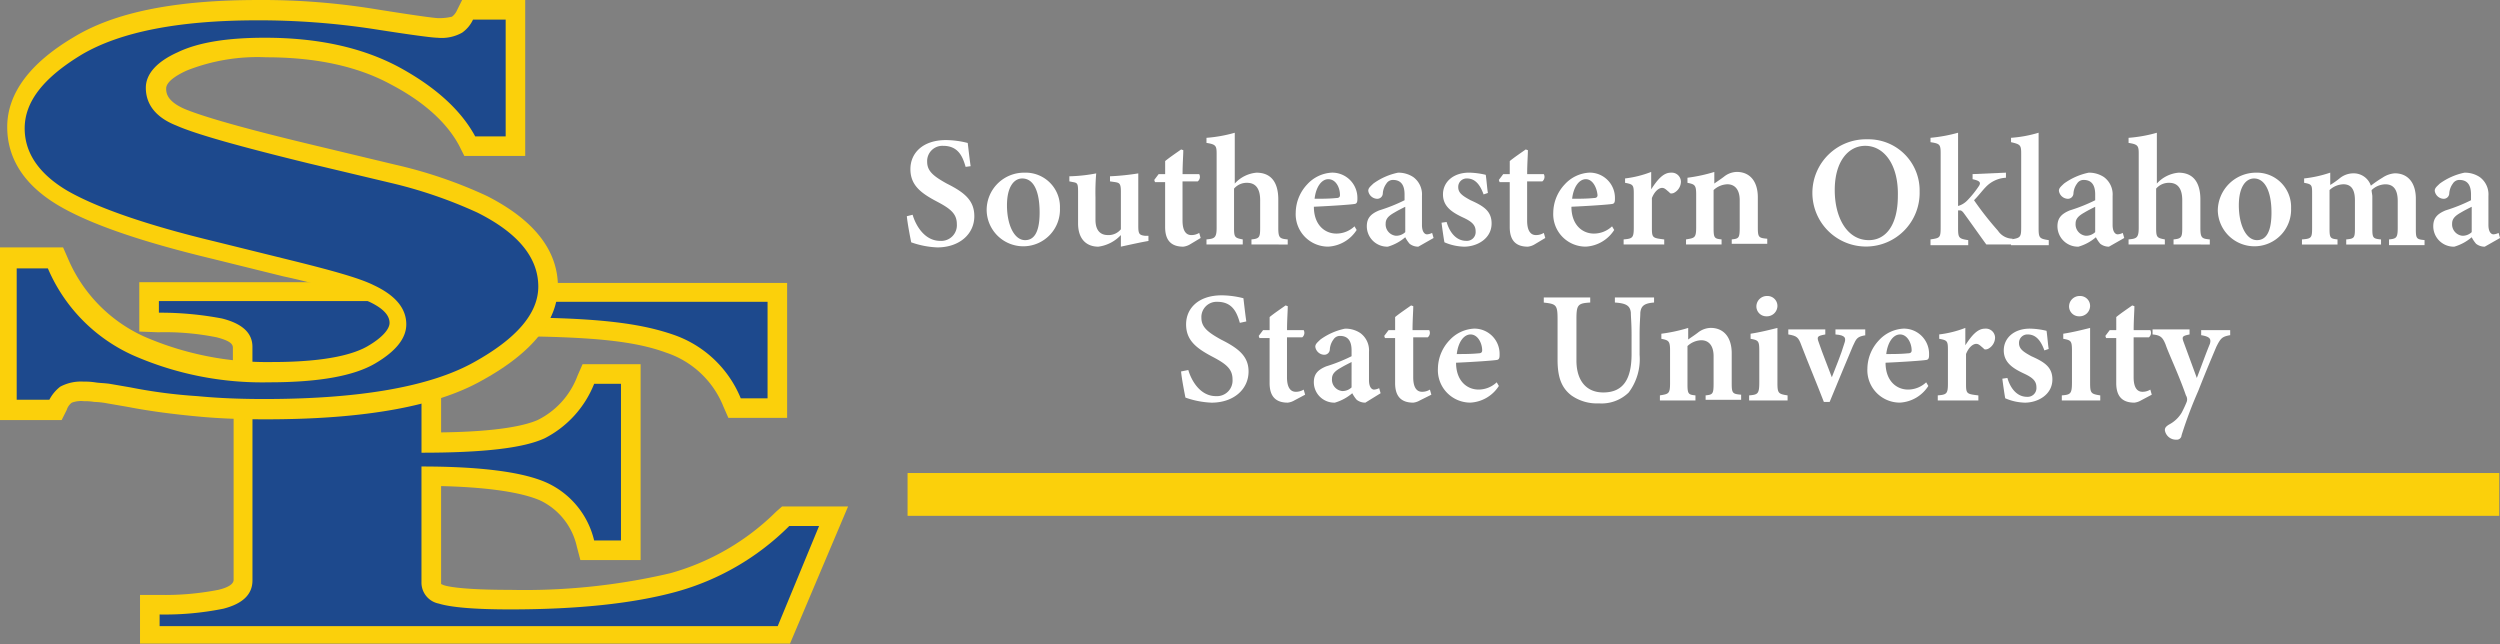 <?xml version="1.0" encoding="UTF-8"?> <svg xmlns="http://www.w3.org/2000/svg" width="285.352" height="73.534" viewBox="0 0 285.352 73.534"><rect x="0" y="0" width="285.352" height="73.534" fill="#808080" stroke="none"/><g id="se-logo-header.svg" transform="translate(-17.2 -14.999)"><g id="Group_1" data-name="Group 1" transform="translate(17.2 14.999)"><path id="Path_1" data-name="Path 1" d="M36.483,95.221V89.59h2.153a31.662,31.662,0,0,0,6.79-.58c1.739-.414,1.739-.994,1.739-1.159V66.735l2.236.083h1.408a71,71,0,0,0,17.307-1.739l2.733-.745v6.707c6.707-.083,9.688-.828,11.013-1.408a9.206,9.206,0,0,0,4.554-5.051l.58-1.325H93.62V85.615H86.747l-.414-1.573a7.66,7.66,0,0,0-4.14-5.217c-1.491-.662-4.637-1.491-11.345-1.656V88.348h0a3.478,3.478,0,0,0,.414.166c.58.166,2.4.5,7.453.5a72.862,72.862,0,0,0,18.3-1.9,27.729,27.729,0,0,0,12.09-7.039l.662-.58H117.3l-6.625,15.65H36.483Zm67.156-25.836-.58-1.325a10.642,10.642,0,0,0-6.542-6.128c-3.147-1.159-7.2-1.656-14.077-1.822l-3.809-.083L80.7,56.8a5.915,5.915,0,0,0,.662-1.242l.414-1.573h28.568v15.4ZM51.471,65.741c-.745,0-2.153-.083-2.236-.083l-2.153-.083V61.353c0-.5-.58-.828-1.822-1.159a29.865,29.865,0,0,0-6.707-.58L36.4,59.531V53.9H65.714l.662,1.076a8.481,8.481,0,0,1,1.242,3.561v.331c-.166,1.739-.994,2.981-2.815,4.306l-.083.083-.083.083C61.9,64.913,57.516,65.741,51.471,65.741Z" transform="translate(-20.501 -21.687)" fill="#fbd00b"></path><path id="Path_2" data-name="Path 2" d="M114.454,82.17h-3.4a29.242,29.242,0,0,1-13,7.535q-7.328,1.987-18.88,1.987c-4.14,0-6.79-.248-8.115-.662a2.439,2.439,0,0,1-1.987-2.4V75.38c6.956,0,11.759.662,14.408,1.9a9.7,9.7,0,0,1,5.3,6.542h3.064V65.94H88.784a11.935,11.935,0,0,1-5.631,6.211c-2.484,1.159-7.2,1.656-14.077,1.656V67.679c-4.637,1.242-10.6,1.822-17.8,1.822H49.782v18.88c0,1.573-1.076,2.65-3.312,3.229a33.714,33.714,0,0,1-7.287.662V93.6h70.551l4.72-11.427ZM105.511,67.6h3.064V56.583H83.9a6.255,6.255,0,0,1-.911,1.822c7.618.166,11.593.828,14.74,1.9a12.792,12.792,0,0,1,7.784,7.287ZM65.929,58.984a7.071,7.071,0,0,0-.911-2.484H39.1v1.325a37.441,37.441,0,0,1,7.2.662q3.478.869,3.478,3.229V63.87s1.408.083,2.153.083c5.631,0,9.688-.745,12.09-2.153A4,4,0,0,0,65.929,58.984Z" transform="translate(-20.965 -22.134)" fill="#1d498d"></path><path id="Path_3" data-name="Path 3" d="M47.507,62.862c-2.567,0-5.217-.083-7.784-.331-2.65-.248-5.3-.58-7.867-1.076l-2.4-.414a9.124,9.124,0,0,0-1.491-.166,6.293,6.293,0,0,0-1.159-.083,3.1,3.1,0,0,0-1.408.166,1.638,1.638,0,0,0-.58.828l-.58,1.159H17.2V43.237h7.2l.58,1.325a17.132,17.132,0,0,0,8.695,8.86,35.211,35.211,0,0,0,14.574,2.9c6.542,0,9.523-.994,10.931-1.822,1.573-.911,2.484-1.9,2.484-2.65q0-1.366-2.484-2.484a65.425,65.425,0,0,0-9.606-2.815l-8.032-1.987c-8.281-1.987-13.994-3.975-17.555-6.045-3.975-2.319-5.962-5.382-5.962-9.026,0-3.809,2.567-7.287,7.618-10.268C30.283,16.407,37.156,15,46.679,15a80.561,80.561,0,0,1,13.58,1.076c5.714.911,6.79.994,6.956.994a6.293,6.293,0,0,0,1.573-.166,1.8,1.8,0,0,0,.58-.745L69.948,15h7.2V32.8H70.2l-.58-1.159c-1.408-2.65-4.058-5.051-7.867-7.039-3.809-2.07-8.612-3.064-14.16-3.064a21.961,21.961,0,0,0-9.026,1.491c-.745.331-2.4,1.159-2.4,2.07,0,.414,0,1.408,2.07,2.319,2.153.911,7.121,2.319,14.74,4.14L62.33,33.8a52.223,52.223,0,0,1,10.434,3.561c5.382,2.733,8.115,6.211,8.115,10.351,0,3.892-2.9,7.535-8.612,10.682C67.05,61.372,58.852,62.862,47.507,62.862Z" transform="translate(-17.2 -14.999)" fill="#fbd00b"></path><path id="Path_4" data-name="Path 4" d="M19.666,61.091h3.561A4.577,4.577,0,0,1,24.468,59.6a5.008,5.008,0,0,1,2.65-.58,8.061,8.061,0,0,1,1.325.083c.5.083,1.076.083,1.656.166l2.4.414a58.074,58.074,0,0,0,7.618.994c2.567.248,5.134.331,7.618.331,10.931,0,18.88-1.408,23.848-4.14s7.453-5.631,7.453-8.695q0-4.968-6.956-8.446a52.614,52.614,0,0,0-9.937-3.4L52.788,34.1C45,32.191,39.953,30.783,37.718,29.79c-2.319-.911-3.478-2.4-3.478-4.306,0-1.573,1.242-2.981,3.644-4.058,2.4-1.159,5.8-1.656,9.937-1.656,5.962,0,11.013,1.076,15.236,3.312,4.14,2.236,7.121,4.886,8.778,7.949h3.478V17.7H71.586a3.75,3.75,0,0,1-1.242,1.491,4.752,4.752,0,0,1-2.815.58c-.58,0-3.064-.331-7.287-.994a86.753,86.753,0,0,0-13.249-.994c-9.026,0-15.651,1.325-20.039,3.892-4.389,2.65-6.542,5.382-6.542,8.446,0,2.815,1.656,5.217,4.886,7.121,3.312,1.9,8.943,3.892,16.893,5.8l8.032,1.987c5.051,1.242,8.363,2.153,10.02,2.981q3.726,1.739,3.726,4.472c0,1.573-1.159,3.064-3.561,4.472S54.03,59.1,48.317,59.1A36.666,36.666,0,0,1,32.832,56.04,19.087,19.087,0,0,1,23.061,46.1H19.5V61.091Z" transform="translate(-17.595 -15.463)" fill="#1d498d"></path></g><g id="Group_3" data-name="Group 3" transform="translate(120.709 30.153)"><g id="Group_2" data-name="Group 2"><path id="Path_5" data-name="Path 5" d="M148.907,37.364c-.331-1.159-.828-2.4-2.567-2.4a1.739,1.739,0,0,0-1.822,1.822c0,1.076.745,1.656,2.236,2.484,1.987.994,3.147,1.9,3.147,3.726,0,2.07-1.739,3.561-4.223,3.561a10.02,10.02,0,0,1-2.981-.58c-.083-.414-.414-2.07-.5-2.981l.662-.166c.331,1.159,1.325,2.981,3.147,2.981a1.782,1.782,0,0,0,1.9-1.9c0-1.159-.662-1.739-2.236-2.567-1.9-.994-3.064-1.9-3.064-3.726s1.408-3.312,4.058-3.312a10.33,10.33,0,0,1,2.484.331c.083.662.166,1.491.331,2.65Z" transform="translate(-142.2 -33.472)" fill="#fff"></path><path id="Path_6" data-name="Path 6" d="M157.506,38.8a3.913,3.913,0,0,1,4.058,4.058,4.184,4.184,0,1,1-8.364.248,4.263,4.263,0,0,1,4.307-4.306Zm-.248.662c-.911,0-1.739.911-1.739,3.064,0,2.236.828,3.975,2.07,3.975.828,0,1.656-.58,1.656-3.147,0-2.4-.662-3.892-1.987-3.892Z" transform="translate(-144.091 -34.245)" fill="#fff"></path><path id="Path_7" data-name="Path 7" d="M173.709,46.6c-.994.166-2.07.414-3.229.662V45.939a4.3,4.3,0,0,1-2.567,1.325c-1.408,0-2.319-.911-2.319-2.65V40.97c0-.911-.083-.994-.58-1.076l-.414-.083v-.58a18.268,18.268,0,0,0,3.064-.331,25.019,25.019,0,0,0-.083,2.733V44.2c0,1.325.662,1.739,1.408,1.739a1.8,1.8,0,0,0,1.491-.662V40.97c0-.911-.166-.994-.662-1.076l-.58-.083v-.58a27.968,27.968,0,0,0,3.229-.331v5.962c0,.911.083,1.076.745,1.159h.414v.58Z" transform="translate(-146.051 -34.263)" fill="#fff"></path><path id="Path_8" data-name="Path 8" d="M180.358,46.448a1.9,1.9,0,0,1-.745.248c-1.325,0-2.07-.662-2.07-2.236V39.326h-1.159l-.083-.248.5-.662h.745V36.925c.5-.414,1.242-.911,1.822-1.325l.248.083c0,.58-.083,1.573-.083,2.733h1.9a.662.662,0,0,1-.166.828h-1.739v4.472c0,1.408.58,1.656.994,1.656a1.669,1.669,0,0,0,.911-.248l.166.58Z" transform="translate(-148.063 -33.695)" fill="#fff"></path><path id="Path_9" data-name="Path 9" d="M188.634,46.052v-.58c.911-.083.994-.248.994-1.325V41c0-1.408-.58-1.987-1.491-1.987a1.9,1.9,0,0,0-1.491.662v4.472c0,1.076.083,1.159.994,1.325v.58H183.5v-.58c.911-.083,1.159-.166,1.159-1.325V35.7c0-.911-.083-1.076-1.159-1.242v-.58a16.166,16.166,0,0,0,3.229-.58v5.8a3.785,3.785,0,0,1,2.484-1.242c1.573,0,2.484.994,2.484,3.064v3.229c0,1.159.166,1.242,1.076,1.325v.58Z" transform="translate(-149.301 -33.3)" fill="#fff"></path><path id="Path_10" data-name="Path 10" d="M202.755,45.342a4.111,4.111,0,0,1-3.229,1.9,3.7,3.7,0,0,1-3.726-3.892,4.784,4.784,0,0,1,1.325-3.229,4.082,4.082,0,0,1,2.815-1.325,2.878,2.878,0,0,1,2.9,2.9c0,.331,0,.58-.248.662-.331.083-2.815.248-4.72.331,0,2.07,1.242,3.064,2.567,3.064a3.013,3.013,0,0,0,2.07-.828Zm-3.229-5.8c-.745,0-1.408.828-1.573,2.236.828,0,1.656,0,2.484-.083.248,0,.414-.083.414-.331C200.85,40.456,200.353,39.545,199.525,39.545Z" transform="translate(-151.414 -34.246)" fill="#fff"></path><path id="Path_11" data-name="Path 11" d="M211.479,47.246a1.573,1.573,0,0,1-.994-.331,3.891,3.891,0,0,1-.5-.745A5.287,5.287,0,0,1,208,47.246a2.333,2.333,0,0,1-2.4-2.319c0-.911.414-1.408,1.408-1.822a18.773,18.773,0,0,0,2.9-1.159v-.662c0-1.076-.414-1.656-1.325-1.656a.869.869,0,0,0-.745.414,2.13,2.13,0,0,0-.414,1.159.63.63,0,0,1-.663.58,1.058,1.058,0,0,1-.994-.911c0-.331.248-.5.58-.828a7.3,7.3,0,0,1,2.815-1.242,3.064,3.064,0,0,1,1.739.5,2.451,2.451,0,0,1,.994,2.153v3.312c0,.828.331,1.076.58,1.076a1.535,1.535,0,0,0,.58-.166l.166.58Zm-1.491-4.554c-.331.166-.828.414-1.242.662-.58.331-.994.662-.994,1.242A1.308,1.308,0,0,0,208.912,46a1.485,1.485,0,0,0,1.077-.414Z" transform="translate(-153.1 -34.245)" fill="#fff"></path><path id="Path_12" data-name="Path 12" d="M220.7,41.284c-.414-1.159-.994-1.822-1.9-1.822a.956.956,0,0,0-.994.994c0,.662.5.994,1.408,1.491,1.491.662,2.4,1.242,2.4,2.65,0,1.739-1.656,2.65-3.147,2.65a5.962,5.962,0,0,1-2.236-.5c-.083-.414-.248-1.573-.331-2.236l.58-.083c.331,1.159,1.076,2.153,2.236,2.153a1,1,0,0,0,1.076-1.076c0-.662-.331-1.076-1.408-1.573-1.242-.58-2.319-1.242-2.319-2.65s1.159-2.484,2.981-2.484a8.87,8.87,0,0,1,1.9.248c.083.5.166,1.656.248,2.07Z" transform="translate(-154.871 -34.246)" fill="#fff"></path><path id="Path_13" data-name="Path 13" d="M227.858,46.448a1.9,1.9,0,0,1-.745.248c-1.325,0-2.07-.662-2.07-2.236V39.326h-1.159l-.083-.248.5-.662h.745V36.925c.5-.414,1.242-.911,1.822-1.325l.248.083c0,.58-.083,1.573-.083,2.733h1.9a.662.662,0,0,1-.166.828h-1.739v4.472c0,1.408.58,1.656.994,1.656a1.669,1.669,0,0,0,.911-.248l.166.58Z" transform="translate(-156.23 -33.695)" fill="#fff"></path><path id="Path_14" data-name="Path 14" d="M238.255,45.342a4.111,4.111,0,0,1-3.229,1.9,3.7,3.7,0,0,1-3.726-3.892,4.784,4.784,0,0,1,1.325-3.229,4.082,4.082,0,0,1,2.815-1.325,2.878,2.878,0,0,1,2.9,2.9c0,.331,0,.58-.248.662-.331.083-2.815.248-4.72.331,0,2.07,1.242,3.064,2.567,3.064a3.013,3.013,0,0,0,2.07-.828Zm-3.229-5.8c-.745,0-1.408.828-1.573,2.236.828,0,1.656,0,2.484-.083.248,0,.414-.083.414-.331C236.267,40.456,235.771,39.545,235.025,39.545Z" transform="translate(-157.518 -34.246)" fill="#fff"></path><path id="Path_15" data-name="Path 15" d="M245.554,46.981H241V46.4c.994-.083,1.159-.166,1.159-1.325V41.184c0-.994-.083-1.076-.994-1.242v-.5a12.1,12.1,0,0,0,2.981-.745v1.987c.745-1.159,1.408-1.9,2.236-1.9a1.053,1.053,0,0,1,1.159.994,1.467,1.467,0,0,1-.828,1.325c-.248.083-.414.083-.5-.083-.331-.248-.5-.5-.828-.5s-.828.331-1.159,1.159v3.4c0,1.159.083,1.159,1.408,1.325v.58Z" transform="translate(-159.187 -34.228)" fill="#fff"></path><path id="Path_16" data-name="Path 16" d="M254.817,46.981V46.4c.828-.083.911-.166.911-1.408V41.929c0-1.242-.58-1.822-1.408-1.822a2.422,2.422,0,0,0-1.573.662v4.306c0,1.159.083,1.242.911,1.325v.58H249.6V46.4c.994-.166,1.159-.166,1.159-1.408V41.267c0-1.076-.166-1.159-.994-1.325v-.58a18.291,18.291,0,0,0,3.064-.662v1.325c.331-.248.745-.5,1.159-.828a2.43,2.43,0,0,1,1.408-.5c1.491,0,2.4,1.076,2.4,2.9v3.4c0,1.159.083,1.242,1.076,1.325v.58h-4.058Z" transform="translate(-160.665 -34.228)" fill="#fff"></path><path id="Path_17" data-name="Path 17" d="M273.293,34.2a5.835,5.835,0,0,1,5.962,5.962,6.121,6.121,0,1,1-5.962-5.962Zm-.248.745c-1.9,0-3.478,1.739-3.478,5.051,0,3.147,1.408,5.714,3.892,5.714,1.9,0,3.312-1.656,3.312-5.051.083-3.561-1.573-5.714-3.726-5.714Z" transform="translate(-163.657 -33.454)" fill="#fff"></path><path id="Path_18" data-name="Path 18" d="M292.657,46.052h-2.981c-.083-.083-2.484-3.478-2.567-3.561-.166-.248-.331-.331-.414-.331h-.248v1.987c0,1.159.083,1.242,1.159,1.408v.58H283.3v-.662c1.076-.166,1.159-.166,1.159-1.408V35.7c0-1.076-.083-1.159-1.159-1.325v-.5a17.711,17.711,0,0,0,3.147-.58v8.363A2.378,2.378,0,0,0,287.523,41a11.606,11.606,0,0,0,1.325-1.656c.248-.414,0-.58-.745-.745v-.58l3.809-.166v.58a3.409,3.409,0,0,0-2.319,1.076c-.331.331-.828.994-1.325,1.491A35.988,35.988,0,0,0,291,44.479a2.02,2.02,0,0,0,1.656.911v.662Z" transform="translate(-166.46 -33.3)" fill="#fff"></path><path id="Path_19" data-name="Path 19" d="M294.4,46.052v-.58c1.076-.166,1.159-.248,1.159-1.408V35.7c0-.994-.083-1.076-1.159-1.325v-.5a14.279,14.279,0,0,0,3.147-.58V44.148c0,1.159.083,1.242,1.159,1.408v.58H294.4Z" transform="translate(-168.368 -33.3)" fill="#fff"></path><path id="Path_20" data-name="Path 20" d="M306.679,47.246a1.573,1.573,0,0,1-.994-.331,3.892,3.892,0,0,1-.5-.745,5.287,5.287,0,0,1-1.987,1.076,2.333,2.333,0,0,1-2.4-2.319c0-.911.414-1.408,1.408-1.822a18.772,18.772,0,0,0,2.9-1.159v-.662c0-1.076-.414-1.656-1.325-1.656a.869.869,0,0,0-.745.414,2.13,2.13,0,0,0-.414,1.159.63.63,0,0,1-.662.58,1.058,1.058,0,0,1-.994-.911c0-.331.248-.5.58-.828a7.3,7.3,0,0,1,2.815-1.242,3.064,3.064,0,0,1,1.739.5,2.451,2.451,0,0,1,.994,2.153v3.312c0,.828.331,1.076.58,1.076a1.535,1.535,0,0,0,.58-.166l.166.58Zm-1.573-4.554c-.331.166-.828.414-1.242.662-.58.331-.994.662-.994,1.242A1.308,1.308,0,0,0,304.029,46a1.485,1.485,0,0,0,1.076-.414Z" transform="translate(-169.468 -34.245)" fill="#fff"></path><path id="Path_21" data-name="Path 21" d="M315.734,46.052v-.58c.911-.083.994-.248.994-1.325V41c0-1.408-.58-1.987-1.491-1.987a1.9,1.9,0,0,0-1.49.662v4.472c0,1.076.083,1.159.994,1.325v.58H310.6v-.58c.911-.083,1.159-.166,1.159-1.325V35.7c0-.911-.083-1.076-1.159-1.242v-.58a16.166,16.166,0,0,0,3.229-.58v5.8a3.785,3.785,0,0,1,2.484-1.242c1.573,0,2.484.994,2.484,3.064v3.229c0,1.159.166,1.242,1.076,1.325v.58Z" transform="translate(-171.153 -33.3)" fill="#fff"></path><path id="Path_22" data-name="Path 22" d="M327.206,38.8a3.913,3.913,0,0,1,4.058,4.058,4.184,4.184,0,1,1-8.364.248,4.364,4.364,0,0,1,4.307-4.306Zm-.166.662c-.911,0-1.739.911-1.739,3.064,0,2.236.828,3.975,2.07,3.975.828,0,1.656-.58,1.656-3.147C329.028,40.952,328.282,39.462,327.04,39.462Z" transform="translate(-173.268 -34.245)" fill="#fff"></path><path id="Path_23" data-name="Path 23" d="M344.437,47v-.58c.828-.083.994-.166.994-1.325V42.029c0-1.408-.58-1.9-1.408-1.9a2.332,2.332,0,0,0-1.573.662c0,.248.083.5.083.745v3.644c0,1.076.083,1.159.994,1.242V47h-3.975v-.58c.911-.083.994-.166.994-1.242V41.947c0-1.325-.5-1.822-1.325-1.822a2.422,2.422,0,0,0-1.573.662v4.389c0,1.076.083,1.159.911,1.242V47H334.5v-.58c1.076-.083,1.159-.166,1.159-1.325V41.284c0-1.076,0-1.159-.911-1.325v-.5a13.871,13.871,0,0,0,2.981-.662v1.408a10.047,10.047,0,0,0,1.159-.828,2.484,2.484,0,0,1,1.491-.5,2.065,2.065,0,0,1,1.987,1.408,12.633,12.633,0,0,1,1.325-.911,2.886,2.886,0,0,1,1.408-.5c1.491,0,2.4,1.076,2.4,2.9v3.478c0,1.076.083,1.159.994,1.242v.58h-4.058Z" transform="translate(-175.262 -34.246)" fill="#fff"></path><path id="Path_24" data-name="Path 24" d="M358.479,47.246a1.573,1.573,0,0,1-.994-.331,3.889,3.889,0,0,1-.5-.745A5.286,5.286,0,0,1,355,47.246a2.333,2.333,0,0,1-2.4-2.319c0-.911.414-1.408,1.408-1.822a18.772,18.772,0,0,0,2.9-1.159v-.662c0-1.076-.414-1.656-1.325-1.656a.869.869,0,0,0-.745.414,2.13,2.13,0,0,0-.414,1.159.63.63,0,0,1-.662.58,1.058,1.058,0,0,1-.994-.911c0-.331.248-.5.58-.828a7.3,7.3,0,0,1,2.815-1.242,3.064,3.064,0,0,1,1.739.5,2.451,2.451,0,0,1,.994,2.153v3.312c0,.828.331,1.076.58,1.076a1.535,1.535,0,0,0,.58-.166l.166.58Zm-1.491-4.554c-.331.166-.828.414-1.242.662-.58.331-.994.662-.994,1.242A1.308,1.308,0,0,0,355.912,46a1.485,1.485,0,0,0,1.076-.414Z" transform="translate(-178.374 -34.245)" fill="#fff"></path><path id="Path_25" data-name="Path 25" d="M186.707,58.847c-.331-1.159-.828-2.4-2.567-2.4a1.739,1.739,0,0,0-1.822,1.822c0,1.076.745,1.656,2.236,2.484,1.987.994,3.147,1.9,3.147,3.643,0,2.07-1.739,3.561-4.223,3.561a10.019,10.019,0,0,1-2.981-.58c-.083-.414-.414-2.07-.5-2.981l.828-.166c.331,1.159,1.325,2.981,3.147,2.981a1.782,1.782,0,0,0,1.9-1.9c0-1.159-.662-1.739-2.236-2.567-1.9-.994-3.064-1.9-3.064-3.726s1.408-3.312,4.058-3.312a10.33,10.33,0,0,1,2.484.331c.083.662.166,1.491.331,2.65Z" transform="translate(-148.699 -37.151)" fill="#fff"></path><path id="Path_26" data-name="Path 26" d="M194.758,67.948a1.9,1.9,0,0,1-.745.248c-1.325,0-2.07-.662-2.07-2.236V60.826h-1.159l-.083-.248.5-.662h.745V58.425c.5-.414,1.242-.911,1.822-1.325l.248.083c0,.58-.083,1.573-.083,2.733h1.9a.662.662,0,0,1-.166.828h-1.739V65.3c0,1.408.58,1.656.994,1.656a1.669,1.669,0,0,0,.911-.248l.166.58Z" transform="translate(-150.539 -37.392)" fill="#fff"></path><path id="Path_27" data-name="Path 27" d="M204.179,68.746a1.573,1.573,0,0,1-.994-.331,3.892,3.892,0,0,1-.5-.745,5.287,5.287,0,0,1-1.987,1.076,2.333,2.333,0,0,1-2.4-2.319c0-.911.414-1.408,1.408-1.822a18.774,18.774,0,0,0,2.9-1.159v-.662c0-1.076-.414-1.656-1.325-1.656a.869.869,0,0,0-.745.414,2.13,2.13,0,0,0-.414,1.159.63.63,0,0,1-.662.58,1.058,1.058,0,0,1-.994-.911c0-.331.248-.5.58-.828a7.3,7.3,0,0,1,2.815-1.242,3.064,3.064,0,0,1,1.739.5,2.451,2.451,0,0,1,.994,2.153v3.229c0,.828.331,1.076.58,1.076a1.535,1.535,0,0,0,.58-.166l.166.58Zm-1.573-4.637c-.331.166-.828.414-1.242.662-.58.331-.994.662-.994,1.242a1.308,1.308,0,0,0,1.159,1.408,1.485,1.485,0,0,0,1.076-.414Z" transform="translate(-151.845 -37.942)" fill="#fff"></path><path id="Path_28" data-name="Path 28" d="M212.058,67.948a1.9,1.9,0,0,1-.745.248c-1.325,0-2.07-.662-2.07-2.236V60.826h-1.159L208,60.578l.5-.662h.745V58.425c.5-.414,1.242-.911,1.822-1.325l.248.083c0,.58-.083,1.573-.083,2.733h1.9a.662.662,0,0,1-.166.828h-1.656V65.3c0,1.408.58,1.656.994,1.656a1.669,1.669,0,0,0,.911-.248l.166.58Z" transform="translate(-153.513 -37.392)" fill="#fff"></path><path id="Path_29" data-name="Path 29" d="M222.355,66.842a4.111,4.111,0,0,1-3.229,1.9,3.7,3.7,0,0,1-3.726-3.892,4.784,4.784,0,0,1,1.325-3.229,4.082,4.082,0,0,1,2.815-1.325,2.878,2.878,0,0,1,2.9,2.9c0,.331,0,.58-.248.662-.331.083-2.815.248-4.72.331,0,2.07,1.242,3.064,2.567,3.064a3.013,3.013,0,0,0,2.07-.828Zm-3.229-5.879c-.745,0-1.408.828-1.573,2.236.828,0,1.656,0,2.484-.083.248,0,.414-.083.414-.331,0-.828-.5-1.822-1.325-1.822Z" transform="translate(-154.784 -37.942)" fill="#fff"></path><path id="Path_30" data-name="Path 30" d="M242.587,56.58c-1.159.083-1.491.414-1.573,1.159,0,.5-.083,1.159-.083,2.567v2.236a6.326,6.326,0,0,1-1.242,4.306,4.434,4.434,0,0,1-3.4,1.242,5.043,5.043,0,0,1-3.147-.911c-1.076-.828-1.573-1.987-1.573-4.058V58.484c0-1.656-.166-1.739-1.573-1.9V56h5.3v.58c-1.408.083-1.573.248-1.573,1.9V63.2c0,2.236,1.076,3.644,3.064,3.644,2.319,0,3.229-1.573,3.229-4.389V60.306c0-1.408-.083-2.07-.083-2.567-.083-.828-.58-1.076-1.822-1.159V56h4.472v.58Z" transform="translate(-157.296 -37.203)" fill="#fff"></path><path id="Path_31" data-name="Path 31" d="M251.217,68.481V67.9c.828-.083.911-.166.911-1.408V63.429c0-1.242-.58-1.822-1.408-1.822a2.422,2.422,0,0,0-1.573.662v4.306c0,1.159.083,1.242.911,1.325v.58H246V67.9c.994-.166,1.159-.166,1.159-1.408V62.767c0-1.076-.166-1.159-.994-1.325v-.58a18.292,18.292,0,0,0,3.064-.662v1.325c.331-.248.745-.5,1.159-.828a2.43,2.43,0,0,1,1.408-.5c1.491,0,2.4,1.076,2.4,2.9v3.4c0,1.159.083,1.242,1.076,1.325v.58h-4.058Z" transform="translate(-160.046 -37.925)" fill="#fff"></path><path id="Path_32" data-name="Path 32" d="M258.3,67.724v-.58c.994-.083,1.159-.166,1.159-1.491V62.093c0-1.159-.083-1.242-.994-1.408v-.58c1.076-.166,2.07-.414,3.064-.662v6.211c0,1.242.083,1.325,1.159,1.491v.58Zm1.987-9.606a1.132,1.132,0,0,1-1.159-1.159A1.2,1.2,0,0,1,260.37,55.8a1.132,1.132,0,0,1,1.159,1.159,1.2,1.2,0,0,1-1.242,1.159Z" transform="translate(-162.161 -37.168)" fill="#fff"></path><path id="Path_33" data-name="Path 33" d="M272.56,61.062c-.994.166-1.076.331-1.491,1.242-.58,1.408-1.573,3.726-2.65,6.376h-.662c-.828-2.153-1.739-4.306-2.567-6.459-.331-.911-.5-1.076-1.491-1.242V60.4h4.223v.58c-.911.166-.994.248-.745.911.414,1.242,1.159,3.064,1.491,3.975.414-1.076,1.076-2.65,1.408-3.809.248-.662.166-.994-.994-1.076V60.4h3.4v.662Z" transform="translate(-163.09 -37.959)" fill="#fff"></path><path id="Path_34" data-name="Path 34" d="M281.555,66.842a4.111,4.111,0,0,1-3.229,1.9,3.7,3.7,0,0,1-3.726-3.892,4.784,4.784,0,0,1,1.325-3.229,4.082,4.082,0,0,1,2.815-1.325,2.878,2.878,0,0,1,2.9,2.9c0,.331,0,.58-.248.662-.331.083-2.815.248-4.72.331,0,2.07,1.242,3.064,2.567,3.064a3.013,3.013,0,0,0,2.07-.828Zm-3.229-5.879c-.745,0-1.408.828-1.573,2.236.828,0,1.656,0,2.484-.083.248,0,.414-.083.414-.331C279.65,61.956,279.153,60.962,278.325,60.962Z" transform="translate(-164.963 -37.942)" fill="#fff"></path><path id="Path_35" data-name="Path 35" d="M288.854,68.481H284.3V67.9c.994-.083,1.159-.166,1.159-1.325V62.684c0-.994-.083-1.076-.994-1.242v-.5a12.1,12.1,0,0,0,2.981-.745v1.987c.745-1.159,1.408-1.9,2.236-1.9a1.053,1.053,0,0,1,1.159.994,1.467,1.467,0,0,1-.828,1.325c-.248.083-.414.083-.5-.083-.331-.248-.5-.5-.828-.5s-.828.331-1.159,1.159v3.4c0,1.159.083,1.159,1.408,1.325v.58Z" transform="translate(-166.631 -37.925)" fill="#fff"></path><path id="Path_36" data-name="Path 36" d="M298,62.784c-.414-1.159-.994-1.822-1.9-1.822a.956.956,0,0,0-.994.994c0,.662.5.994,1.408,1.491,1.491.662,2.4,1.242,2.4,2.65,0,1.739-1.656,2.65-3.147,2.65a5.962,5.962,0,0,1-2.236-.5c-.083-.414-.248-1.573-.331-2.236l.58-.083c.331,1.159,1.076,2.153,2.236,2.153a1,1,0,0,0,1.076-1.076c0-.662-.331-1.076-1.408-1.573-1.242-.58-2.319-1.242-2.319-2.65s1.159-2.484,2.981-2.484a8.869,8.869,0,0,1,1.9.248c.083.5.166,1.656.248,2.07Z" transform="translate(-168.162 -37.942)" fill="#fff"></path><path id="Path_37" data-name="Path 37" d="M301.4,67.724v-.58c.994-.083,1.159-.166,1.159-1.491V62.093c0-1.159-.083-1.242-.994-1.408v-.58c1.076-.166,2.07-.414,3.064-.662v6.211c0,1.242.083,1.325,1.159,1.491v.58Zm1.987-9.606a1.132,1.132,0,0,1-1.159-1.159A1.2,1.2,0,0,1,303.47,55.8a1.132,1.132,0,0,1,1.159,1.159A1.2,1.2,0,0,1,303.387,58.118Z" transform="translate(-169.572 -37.168)" fill="#fff"></path><path id="Path_38" data-name="Path 38" d="M311.458,67.948a1.9,1.9,0,0,1-.745.248c-1.325,0-2.07-.662-2.07-2.236V60.826h-1.159l-.083-.248.5-.662h.745V58.425c.5-.414,1.242-.911,1.822-1.325l.248.083c0,.58-.083,1.573-.083,2.733h1.9a.662.662,0,0,1-.166.828h-1.739V65.3c0,1.408.58,1.656.994,1.656a1.669,1.669,0,0,0,.911-.248l.166.58Z" transform="translate(-170.603 -37.392)" fill="#fff"></path><path id="Path_39" data-name="Path 39" d="M322.76,61.062c-.911.166-1.076.331-1.573,1.325-.414.994-.994,2.319-2.07,5.051a49.3,49.3,0,0,0-1.9,5.051.533.533,0,0,1-.58.5,1.279,1.279,0,0,1-1.325-1.076c0-.248.083-.414.5-.662a3.654,3.654,0,0,0,1.408-1.325,13.564,13.564,0,0,0,.58-1.242.828.828,0,0,0-.083-.745c-.828-2.4-1.987-4.8-2.319-5.8-.331-.828-.58-1.076-1.491-1.159V60.4h4.223v.58c-.828.166-.911.248-.662.911l1.491,4.058c.414-1.076,1.076-2.9,1.49-3.892.166-.58,0-.828-.994-.994v-.58h3.312v.58Z" transform="translate(-171.721 -37.959)" fill="#fff"></path></g></g><rect id="Rectangle_2" data-name="Rectangle 2" width="181.678" height="4.886" transform="translate(120.791 68.99)" fill="#fbd00b"></rect></g></svg> 